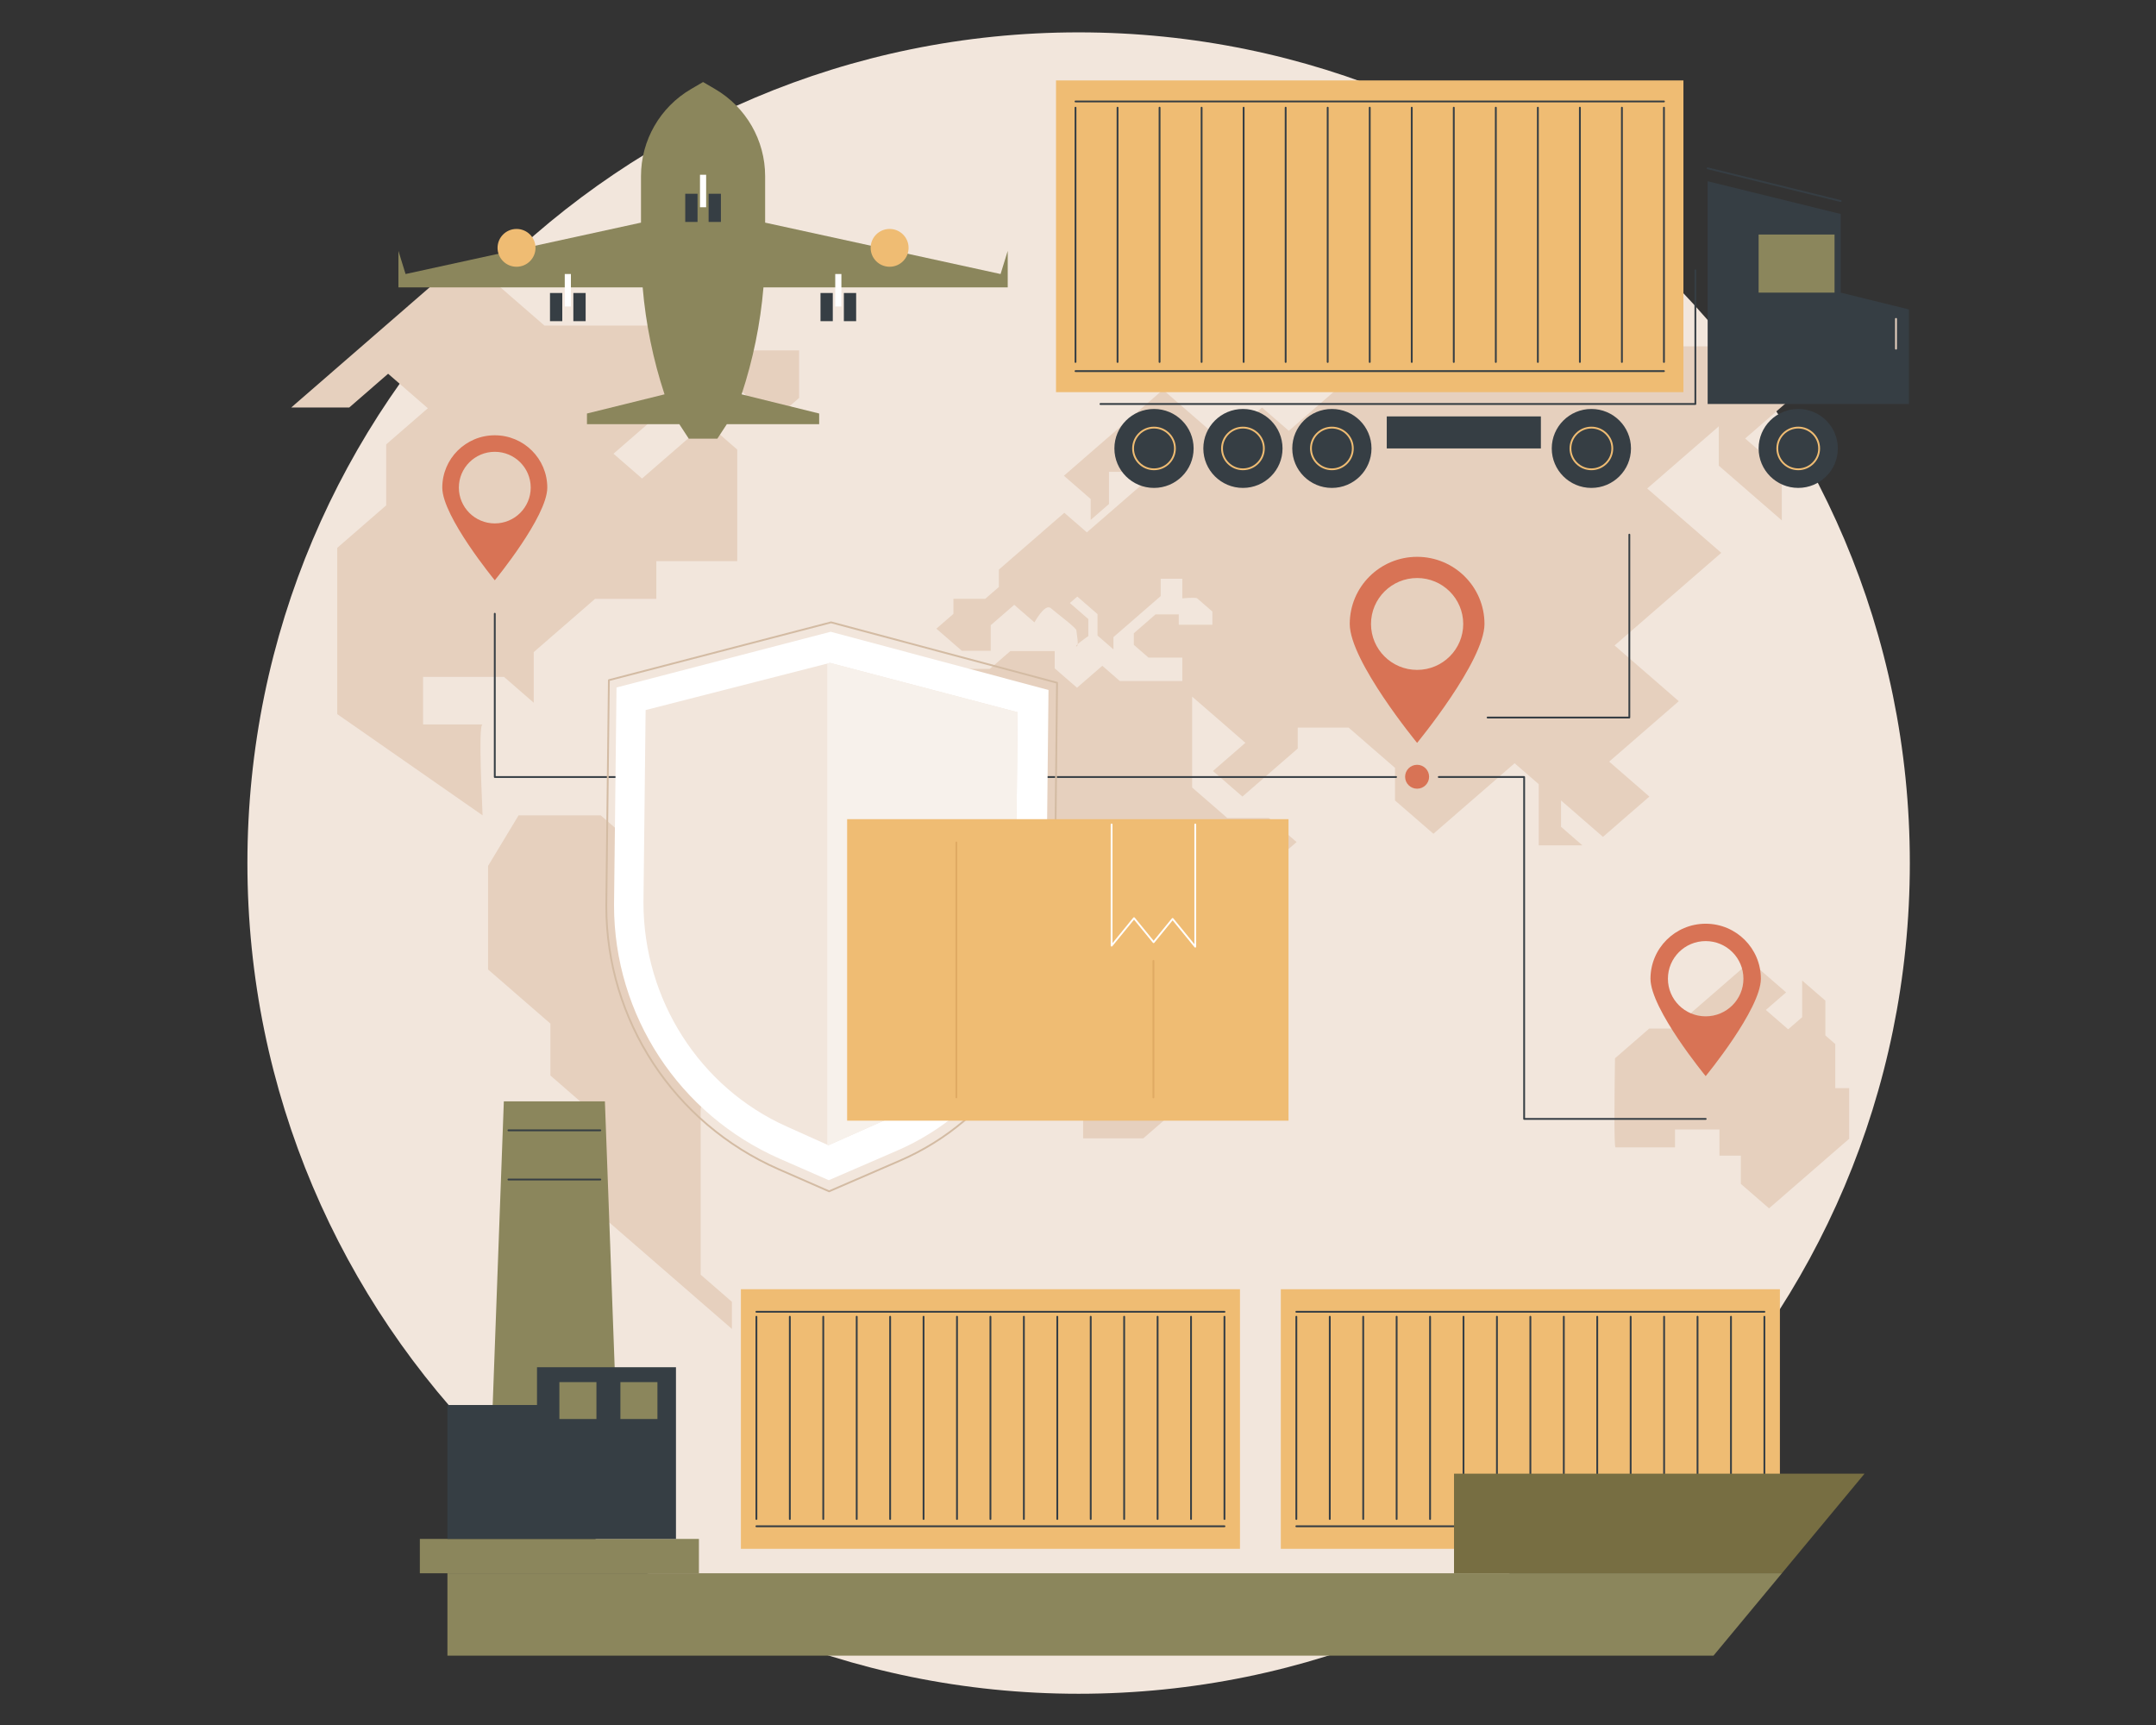 <svg xmlns="http://www.w3.org/2000/svg" xmlns:xlink="http://www.w3.org/1999/xlink" width="760" zoomAndPan="magnify" viewBox="0 0 570 456" height="608" preserveAspectRatio="xMidYMid meet" version="1.0"><rect x="0" y="0" width="570" height="456" fill="#333333" stroke="none"/><defs><clipPath id="97109b8485"><path d="M 65.398 8.398 L 504.898 8.398 L 504.898 447.898 L 65.398 447.898 Z M 65.398 8.398 " clip-rule="nonzero"/></clipPath><clipPath id="3125bdb3ea"><path d="M 451 47 L 504.898 47 L 504.898 107 L 451 107 Z M 451 47 " clip-rule="nonzero"/></clipPath></defs><g clip-path="url(#97109b8485)"><path fill="#f2e6dc" d="M 504.918 228.148 C 504.918 349.426 406.531 447.742 285.164 447.742 C 163.797 447.742 65.41 349.426 65.41 228.148 C 65.41 106.871 163.797 8.555 285.164 8.555 C 406.531 8.555 504.918 106.871 504.918 228.148 " fill-opacity="1" fill-rule="nonzero"/></g><path fill="#e6d0be" d="M 485.207 287.645 L 485.207 275.992 L 482.586 273.719 L 482.586 264.52 L 476.453 259.195 L 476.453 268.891 L 472.754 272.098 L 466.852 266.977 L 472.203 262.336 L 462.766 254.141 L 442.312 271.895 L 436.023 271.895 L 426.973 279.754 C 426.828 289.055 426.684 303.305 427.105 303.305 C 427.738 303.305 442.836 303.305 442.836 303.305 L 442.836 298.574 L 454.586 298.574 L 454.586 305.492 L 460.246 305.492 L 460.246 312.957 L 467.695 319.422 L 488.879 301.031 L 488.879 287.645 L 485.207 287.645 " fill-opacity="1" fill-rule="nonzero"/><path fill="#e6d0be" d="M 127.582 215.535 C 127.582 213.895 126.324 191.5 127.582 191.5 C 128.84 191.5 111.852 191.5 111.852 191.5 L 111.852 178.934 L 133.246 178.934 L 141.109 185.766 L 141.109 172.379 L 157.312 158.312 L 173.516 158.312 L 173.516 148.344 L 194.91 148.344 L 194.91 118.844 L 186.73 111.742 L 169.742 126.492 L 162.191 119.938 L 179.18 105.188 L 183.27 108.738 L 192.707 100.543 L 204.664 110.922 L 211.27 105.188 L 211.27 92.621 L 180.438 92.621 L 187.988 86.066 L 143.941 86.066 L 131.516 75.277 L 114.367 75.277 L 77.004 107.715 L 92.344 107.715 L 102.609 98.801 L 113.109 107.918 L 102.098 117.477 L 102.098 133.594 L 89.156 144.828 L 89.156 188.77 L 127.582 215.535 " fill-opacity="1" fill-rule="nonzero"/><path fill="#e6d0be" d="M 137.102 215.535 L 158.812 215.535 L 189.105 241.836 L 201.754 241.836 L 201.754 259.527 L 192.551 267.52 L 192.551 286.781 C 192.551 286.781 185.242 291.492 185.242 293.129 C 185.242 294.762 185.242 336.961 185.242 336.961 L 193.5 344.129 L 193.5 351.301 L 156.617 319.281 L 156.617 293.945 L 145.516 284.309 L 145.516 270.59 L 129.039 256.285 L 129.039 228.891 L 137.102 215.535 " fill-opacity="1" fill-rule="nonzero"/><path fill="#e6d0be" d="M 229.125 192.75 L 229.125 226.754 C 229.125 226.754 257.441 223.477 257.441 226.754 C 257.441 230.031 274.43 241.504 274.43 241.504 L 274.43 257.48 C 274.43 257.48 274.43 273.051 274.43 274.688 C 274.43 276.324 286.352 285.039 286.352 285.039 L 286.352 300.91 L 302.273 300.91 L 317.504 287.691 L 317.504 265.266 L 327.621 256.48 L 327.621 235.766 L 342.789 222.598 L 335.453 216.23 L 324.453 216.23 L 315.18 208.176 L 315.18 184.145 L 329.254 196.363 L 320.68 203.812 L 328.465 210.57 L 343.094 197.871 L 343.094 192.34 L 356.547 192.34 L 368.812 202.992 L 368.812 211.598 L 378.961 220.402 L 400.43 201.766 L 406.805 207.293 L 406.805 223.477 L 418.363 223.477 L 412.703 218.559 L 412.703 211.598 L 418.98 217.047 L 423.789 221.223 L 436.059 210.57 L 425.43 201.336 L 443.832 185.359 L 426.859 170.625 L 455.066 146.137 L 435.484 129.133 L 454.414 112.699 L 454.414 123.102 L 471.074 137.566 L 471.074 124.328 L 461.379 115.914 L 481.039 98.848 L 470.277 98.848 L 470.277 91.555 L 387.219 91.555 L 372.117 78.445 L 353.711 94.422 L 358.434 98.52 L 340.734 113.883 L 333.656 107.738 L 323.273 116.75 L 307.465 103.023 L 281.273 125.766 L 288.352 131.91 L 288.352 137.441 L 293.191 133.238 L 293.191 124.738 L 302.273 124.738 L 302.273 127.766 L 287.344 140.727 L 281.379 135.551 L 264.078 150.574 L 264.078 155.172 L 260.484 158.289 L 252.066 158.289 L 252.066 162.273 L 247.559 166.188 L 254.297 172.039 L 261.926 172.039 L 261.926 165.277 L 268.141 159.883 L 273.488 164.527 C 273.488 164.527 276.242 159.406 277.816 160.77 C 279.387 162.137 284.578 165.961 284.578 166.645 C 284.578 167.328 285.367 170.875 284.578 170.875 C 283.793 170.875 287.727 168.145 287.727 168.145 L 287.727 163.641 L 282.848 159.406 L 284.816 157.699 L 290.164 162.34 L 290.164 168.008 L 294.371 171.66 L 294.371 168.418 L 298.051 165.227 L 306.859 157.578 L 306.859 152.984 L 312.582 152.984 L 312.582 158.176 C 312.582 158.176 316.121 157.836 316.516 158.176 C 316.906 158.516 320.523 161.66 320.523 161.66 L 320.523 165.141 L 311.641 165.141 L 311.641 162.41 L 305.5 162.41 L 299.762 167.398 L 299.762 170.465 L 303.652 173.848 L 312.582 173.848 L 312.582 180.027 L 296.062 180.027 L 291.426 176 L 284.738 181.801 L 278.84 176.68 L 278.84 172.105 L 267.117 172.105 L 261.691 176.816 L 249.973 176.816 L 235.328 189.531 L 235.328 192.59 L 229.125 192.75 " fill-opacity="1" fill-rule="nonzero"/><path fill="#d87355" d="M 130.812 138.363 C 125.566 138.363 121.312 134.125 121.312 128.898 C 121.312 123.672 125.566 119.434 130.812 119.434 C 136.055 119.434 140.309 123.672 140.309 128.898 C 140.309 134.125 136.055 138.363 130.812 138.363 Z M 130.812 115.066 C 123.145 115.066 116.93 121.258 116.93 128.898 C 116.93 136.539 130.812 153.395 130.812 153.395 C 130.812 153.395 144.691 136.539 144.691 128.898 C 144.691 121.258 138.477 115.066 130.812 115.066 " fill-opacity="1" fill-rule="nonzero"/><path fill="#d87355" d="M 450.945 268.668 C 445.43 268.668 440.961 264.215 440.961 258.723 C 440.961 253.227 445.43 248.773 450.945 248.773 C 456.457 248.773 460.926 253.227 460.926 258.723 C 460.926 264.215 456.457 268.668 450.945 268.668 Z M 450.945 244.184 C 442.887 244.184 436.352 250.691 436.352 258.723 C 436.352 266.75 450.945 284.469 450.945 284.469 C 450.945 284.469 465.535 266.75 465.535 258.723 C 465.535 250.691 459 244.184 450.945 244.184 " fill-opacity="1" fill-rule="nonzero"/><path fill="#363e44" d="M 369.094 205.645 L 130.809 205.645 C 130.676 205.645 130.57 205.535 130.57 205.402 L 130.57 162.246 C 130.57 162.113 130.676 162.004 130.809 162.004 C 130.941 162.004 131.051 162.113 131.051 162.246 L 131.051 205.164 L 369.094 205.164 C 369.223 205.164 369.332 205.273 369.332 205.402 C 369.332 205.535 369.223 205.645 369.094 205.645 " fill-opacity="1" fill-rule="nonzero"/><path fill="#363e44" d="M 450.945 296.023 L 402.953 296.023 C 402.82 296.023 402.711 295.918 402.711 295.785 L 402.711 205.641 L 380.379 205.641 C 380.246 205.641 380.141 205.531 380.141 205.402 C 380.141 205.27 380.246 205.16 380.379 205.16 L 402.953 205.16 C 403.086 205.16 403.191 205.27 403.191 205.402 L 403.191 295.543 L 450.945 295.543 C 451.078 295.543 451.188 295.648 451.188 295.785 C 451.188 295.918 451.078 296.023 450.945 296.023 " fill-opacity="1" fill-rule="nonzero"/><path fill="#d87355" d="M 374.652 177.086 C 367.922 177.086 362.465 171.652 362.465 164.945 C 362.465 158.234 367.922 152.797 374.652 152.797 C 381.387 152.797 386.844 158.234 386.844 164.945 C 386.844 171.652 381.387 177.086 374.652 177.086 Z M 374.652 147.195 C 364.816 147.195 356.844 155.141 356.844 164.945 C 356.844 174.746 374.652 196.379 374.652 196.379 C 374.652 196.379 392.465 174.746 392.465 164.945 C 392.465 155.141 384.488 147.195 374.652 147.195 " fill-opacity="1" fill-rule="nonzero"/><path fill="#d87355" d="M 377.824 205.332 C 377.824 207.078 376.402 208.492 374.652 208.492 C 372.902 208.492 371.48 207.078 371.48 205.332 C 371.48 203.586 372.902 202.172 374.652 202.172 C 376.402 202.172 377.824 203.586 377.824 205.332 " fill-opacity="1" fill-rule="nonzero"/><path fill="#363e44" d="M 430.762 189.918 L 393.293 189.918 C 393.156 189.918 393.051 189.809 393.051 189.676 C 393.051 189.547 393.156 189.438 393.293 189.438 L 430.523 189.438 L 430.523 141.332 C 430.523 141.203 430.625 141.094 430.762 141.094 C 430.895 141.094 431 141.203 431 141.332 L 431 189.676 C 431 189.809 430.895 189.918 430.762 189.918 " fill-opacity="1" fill-rule="nonzero"/><path fill="#efbc73" d="M 327.824 409.43 L 195.875 409.43 L 195.875 340.801 L 327.824 340.801 L 327.824 409.43 " fill-opacity="1" fill-rule="nonzero"/><path fill="#363e44" d="M 323.723 347.004 L 199.977 347.004 C 199.844 347.004 199.738 346.898 199.738 346.766 C 199.738 346.633 199.844 346.523 199.977 346.523 L 323.723 346.523 C 323.855 346.523 323.961 346.633 323.961 346.766 C 323.961 346.898 323.855 347.004 323.723 347.004 " fill-opacity="1" fill-rule="nonzero"/><path fill="#363e44" d="M 323.723 403.707 L 199.977 403.707 C 199.844 403.707 199.738 403.598 199.738 403.469 C 199.738 403.332 199.844 403.227 199.977 403.227 L 323.723 403.227 C 323.855 403.227 323.961 403.332 323.961 403.469 C 323.961 403.598 323.855 403.707 323.723 403.707 " fill-opacity="1" fill-rule="nonzero"/><path fill="#363e44" d="M 199.977 401.781 C 199.844 401.781 199.738 401.676 199.738 401.543 L 199.738 348.074 C 199.738 347.941 199.844 347.836 199.977 347.836 C 200.109 347.836 200.215 347.941 200.215 348.074 L 200.215 401.543 C 200.215 401.676 200.109 401.781 199.977 401.781 " fill-opacity="1" fill-rule="nonzero"/><path fill="#363e44" d="M 208.816 401.781 C 208.684 401.781 208.574 401.676 208.574 401.543 L 208.574 348.074 C 208.574 347.941 208.684 347.836 208.816 347.836 C 208.949 347.836 209.055 347.941 209.055 348.074 L 209.055 401.543 C 209.055 401.676 208.949 401.781 208.816 401.781 " fill-opacity="1" fill-rule="nonzero"/><path fill="#363e44" d="M 217.656 401.781 C 217.52 401.781 217.414 401.676 217.414 401.543 L 217.414 348.074 C 217.414 347.941 217.52 347.836 217.656 347.836 C 217.789 347.836 217.895 347.941 217.895 348.074 L 217.895 401.543 C 217.895 401.676 217.789 401.781 217.656 401.781 " fill-opacity="1" fill-rule="nonzero"/><path fill="#363e44" d="M 226.492 401.781 C 226.359 401.781 226.254 401.676 226.254 401.543 L 226.254 348.074 C 226.254 347.941 226.359 347.836 226.492 347.836 C 226.625 347.836 226.734 347.941 226.734 348.074 L 226.734 401.543 C 226.734 401.676 226.625 401.781 226.492 401.781 " fill-opacity="1" fill-rule="nonzero"/><path fill="#363e44" d="M 235.332 401.781 C 235.199 401.781 235.094 401.676 235.094 401.543 L 235.094 348.074 C 235.094 347.941 235.199 347.836 235.332 347.836 C 235.465 347.836 235.574 347.941 235.574 348.074 L 235.574 401.543 C 235.574 401.676 235.465 401.781 235.332 401.781 " fill-opacity="1" fill-rule="nonzero"/><path fill="#363e44" d="M 244.172 401.781 C 244.039 401.781 243.93 401.676 243.93 401.543 L 243.93 348.074 C 243.93 347.941 244.039 347.836 244.172 347.836 C 244.305 347.836 244.41 347.941 244.41 348.074 L 244.41 401.543 C 244.41 401.676 244.305 401.781 244.172 401.781 " fill-opacity="1" fill-rule="nonzero"/><path fill="#363e44" d="M 253.012 401.781 C 252.879 401.781 252.77 401.676 252.77 401.543 L 252.77 348.074 C 252.77 347.941 252.879 347.836 253.012 347.836 C 253.141 347.836 253.25 347.941 253.25 348.074 L 253.25 401.543 C 253.25 401.676 253.141 401.781 253.012 401.781 " fill-opacity="1" fill-rule="nonzero"/><path fill="#363e44" d="M 261.848 401.781 C 261.715 401.781 261.609 401.676 261.609 401.543 L 261.609 348.074 C 261.609 347.941 261.715 347.836 261.848 347.836 C 261.98 347.836 262.09 347.941 262.09 348.074 L 262.09 401.543 C 262.09 401.676 261.98 401.781 261.848 401.781 " fill-opacity="1" fill-rule="nonzero"/><path fill="#363e44" d="M 270.688 401.781 C 270.555 401.781 270.449 401.676 270.449 401.543 L 270.449 348.074 C 270.449 347.941 270.555 347.836 270.688 347.836 C 270.82 347.836 270.93 347.941 270.93 348.074 L 270.93 401.543 C 270.93 401.676 270.82 401.781 270.688 401.781 " fill-opacity="1" fill-rule="nonzero"/><path fill="#363e44" d="M 279.527 401.781 C 279.395 401.781 279.285 401.676 279.285 401.543 L 279.285 348.074 C 279.285 347.941 279.395 347.836 279.527 347.836 C 279.66 347.836 279.766 347.941 279.766 348.074 L 279.766 401.543 C 279.766 401.676 279.66 401.781 279.527 401.781 " fill-opacity="1" fill-rule="nonzero"/><path fill="#363e44" d="M 288.367 401.781 C 288.234 401.781 288.125 401.676 288.125 401.543 L 288.125 348.074 C 288.125 347.941 288.234 347.836 288.367 347.836 C 288.496 347.836 288.605 347.941 288.605 348.074 L 288.605 401.543 C 288.605 401.676 288.496 401.781 288.367 401.781 " fill-opacity="1" fill-rule="nonzero"/><path fill="#363e44" d="M 297.203 401.781 C 297.074 401.781 296.965 401.676 296.965 401.543 L 296.965 348.074 C 296.965 347.941 297.074 347.836 297.203 347.836 C 297.336 347.836 297.445 347.941 297.445 348.074 L 297.445 401.543 C 297.445 401.676 297.336 401.781 297.203 401.781 " fill-opacity="1" fill-rule="nonzero"/><path fill="#363e44" d="M 306.043 401.781 C 305.91 401.781 305.805 401.676 305.805 401.543 L 305.805 348.074 C 305.805 347.941 305.91 347.836 306.043 347.836 C 306.176 347.836 306.285 347.941 306.285 348.074 L 306.285 401.543 C 306.285 401.676 306.176 401.781 306.043 401.781 " fill-opacity="1" fill-rule="nonzero"/><path fill="#363e44" d="M 314.883 401.781 C 314.75 401.781 314.645 401.676 314.645 401.543 L 314.645 348.074 C 314.645 347.941 314.75 347.836 314.883 347.836 C 315.016 347.836 315.121 347.941 315.121 348.074 L 315.121 401.543 C 315.121 401.676 315.016 401.781 314.883 401.781 " fill-opacity="1" fill-rule="nonzero"/><path fill="#363e44" d="M 323.723 401.781 C 323.59 401.781 323.48 401.676 323.48 401.543 L 323.48 348.074 C 323.48 347.941 323.59 347.836 323.723 347.836 C 323.855 347.836 323.961 347.941 323.961 348.074 L 323.961 401.543 C 323.961 401.676 323.855 401.781 323.723 401.781 " fill-opacity="1" fill-rule="nonzero"/><path fill="#efbc73" d="M 470.57 409.43 L 338.621 409.43 L 338.621 340.805 L 470.57 340.805 L 470.57 409.43 " fill-opacity="1" fill-rule="nonzero"/><path fill="#363e44" d="M 466.469 347.004 L 342.723 347.004 C 342.594 347.004 342.484 346.898 342.484 346.766 C 342.484 346.633 342.594 346.523 342.723 346.523 L 466.469 346.523 C 466.602 346.523 466.707 346.633 466.707 346.766 C 466.707 346.898 466.602 347.004 466.469 347.004 " fill-opacity="1" fill-rule="nonzero"/><path fill="#363e44" d="M 466.469 403.707 L 342.723 403.707 C 342.594 403.707 342.484 403.602 342.484 403.469 C 342.484 403.332 342.594 403.227 342.723 403.227 L 466.469 403.227 C 466.602 403.227 466.707 403.332 466.707 403.469 C 466.707 403.602 466.602 403.707 466.469 403.707 " fill-opacity="1" fill-rule="nonzero"/><path fill="#363e44" d="M 342.727 401.781 C 342.594 401.781 342.484 401.676 342.484 401.543 L 342.484 348.074 C 342.484 347.941 342.594 347.836 342.727 347.836 C 342.855 347.836 342.965 347.941 342.965 348.074 L 342.965 401.543 C 342.965 401.676 342.855 401.781 342.727 401.781 " fill-opacity="1" fill-rule="nonzero"/><path fill="#363e44" d="M 351.562 401.781 C 351.43 401.781 351.324 401.676 351.324 401.543 L 351.324 348.074 C 351.324 347.941 351.43 347.836 351.562 347.836 C 351.695 347.836 351.805 347.941 351.805 348.074 L 351.805 401.543 C 351.805 401.676 351.695 401.781 351.562 401.781 " fill-opacity="1" fill-rule="nonzero"/><path fill="#363e44" d="M 360.402 401.781 C 360.27 401.781 360.164 401.676 360.164 401.543 L 360.164 348.074 C 360.164 347.941 360.27 347.836 360.402 347.836 C 360.535 347.836 360.645 347.941 360.645 348.074 L 360.645 401.543 C 360.645 401.676 360.535 401.781 360.402 401.781 " fill-opacity="1" fill-rule="nonzero"/><path fill="#363e44" d="M 369.242 401.781 C 369.109 401.781 369 401.676 369 401.543 L 369 348.074 C 369 347.941 369.109 347.836 369.242 347.836 C 369.375 347.836 369.48 347.941 369.48 348.074 L 369.48 401.543 C 369.48 401.676 369.375 401.781 369.242 401.781 " fill-opacity="1" fill-rule="nonzero"/><path fill="#363e44" d="M 378.078 401.785 C 377.949 401.785 377.84 401.676 377.84 401.543 L 377.84 348.074 C 377.84 347.941 377.949 347.836 378.078 347.836 C 378.211 347.836 378.32 347.941 378.32 348.074 L 378.32 401.543 C 378.32 401.676 378.211 401.785 378.078 401.785 " fill-opacity="1" fill-rule="nonzero"/><path fill="#363e44" d="M 386.922 401.781 C 386.789 401.781 386.68 401.676 386.68 401.543 L 386.68 348.074 C 386.68 347.941 386.789 347.836 386.922 347.836 C 387.051 347.836 387.16 347.941 387.16 348.074 L 387.16 401.543 C 387.16 401.676 387.051 401.781 386.922 401.781 " fill-opacity="1" fill-rule="nonzero"/><path fill="#363e44" d="M 395.758 401.785 C 395.625 401.785 395.52 401.676 395.52 401.543 L 395.52 348.074 C 395.52 347.941 395.625 347.836 395.758 347.836 C 395.891 347.836 395.996 347.941 395.996 348.074 L 395.996 401.543 C 395.996 401.676 395.891 401.785 395.758 401.785 " fill-opacity="1" fill-rule="nonzero"/><path fill="#363e44" d="M 404.598 401.781 C 404.469 401.781 404.359 401.676 404.359 401.543 L 404.359 348.074 C 404.359 347.941 404.469 347.836 404.598 347.836 C 404.73 347.836 404.84 347.941 404.84 348.074 L 404.84 401.543 C 404.84 401.676 404.73 401.781 404.598 401.781 " fill-opacity="1" fill-rule="nonzero"/><path fill="#363e44" d="M 413.438 401.785 C 413.301 401.785 413.195 401.676 413.195 401.543 L 413.195 348.074 C 413.195 347.941 413.301 347.836 413.438 347.836 C 413.566 347.836 413.676 347.941 413.676 348.074 L 413.676 401.543 C 413.676 401.676 413.566 401.785 413.438 401.785 " fill-opacity="1" fill-rule="nonzero"/><path fill="#363e44" d="M 422.277 401.781 C 422.145 401.781 422.035 401.676 422.035 401.543 L 422.035 348.074 C 422.035 347.941 422.145 347.836 422.277 347.836 C 422.41 347.836 422.516 347.941 422.516 348.074 L 422.516 401.543 C 422.516 401.676 422.41 401.781 422.277 401.781 " fill-opacity="1" fill-rule="nonzero"/><path fill="#363e44" d="M 431.113 401.785 C 430.98 401.785 430.875 401.676 430.875 401.543 L 430.875 348.074 C 430.875 347.941 430.98 347.836 431.113 347.836 C 431.246 347.836 431.352 347.941 431.352 348.074 L 431.352 401.543 C 431.352 401.676 431.246 401.785 431.113 401.785 " fill-opacity="1" fill-rule="nonzero"/><path fill="#363e44" d="M 439.953 401.781 C 439.824 401.781 439.715 401.676 439.715 401.543 L 439.715 348.074 C 439.715 347.941 439.824 347.836 439.953 347.836 C 440.09 347.836 440.195 347.941 440.195 348.074 L 440.195 401.543 C 440.195 401.676 440.09 401.781 439.953 401.781 " fill-opacity="1" fill-rule="nonzero"/><path fill="#363e44" d="M 448.793 401.785 C 448.656 401.785 448.551 401.676 448.551 401.543 L 448.551 348.074 C 448.551 347.941 448.656 347.836 448.793 347.836 C 448.926 347.836 449.031 347.941 449.031 348.074 L 449.031 401.543 C 449.031 401.676 448.926 401.785 448.793 401.785 " fill-opacity="1" fill-rule="nonzero"/><path fill="#363e44" d="M 457.633 401.781 C 457.5 401.781 457.391 401.676 457.391 401.543 L 457.391 348.074 C 457.391 347.941 457.5 347.836 457.633 347.836 C 457.766 347.836 457.871 347.941 457.871 348.074 L 457.871 401.543 C 457.871 401.676 457.766 401.781 457.633 401.781 " fill-opacity="1" fill-rule="nonzero"/><path fill="#363e44" d="M 466.469 401.785 C 466.336 401.785 466.23 401.676 466.23 401.543 L 466.23 348.074 C 466.23 347.941 466.336 347.836 466.469 347.836 C 466.602 347.836 466.707 347.941 466.707 348.074 L 466.707 401.543 C 466.707 401.676 466.602 401.785 466.469 401.785 " fill-opacity="1" fill-rule="nonzero"/><path fill="#776e42" d="M 384.41 389.562 L 384.41 415.891 L 471.09 415.891 L 492.945 389.562 L 384.41 389.562 " fill-opacity="1" fill-rule="nonzero"/><path fill="#8b865c" d="M 118.289 415.891 L 118.289 437.668 L 453.012 437.668 L 471.09 415.891 L 118.289 415.891 " fill-opacity="1" fill-rule="nonzero"/><path fill="#8b865c" d="M 184.781 415.891 L 111 415.891 L 111 406.809 L 184.781 406.809 L 184.781 415.891 " fill-opacity="1" fill-rule="nonzero"/><path fill="#8b865c" d="M 159.922 291.141 L 133.203 291.141 L 129.105 402.727 L 164.023 402.727 L 159.922 291.141 " fill-opacity="1" fill-rule="nonzero"/><path fill="#363e44" d="M 158.707 299.039 L 134.418 299.039 C 134.285 299.039 134.18 298.93 134.18 298.801 C 134.18 298.664 134.285 298.559 134.418 298.559 L 158.707 298.559 C 158.84 298.559 158.949 298.664 158.949 298.801 C 158.949 298.93 158.84 299.039 158.707 299.039 " fill-opacity="1" fill-rule="nonzero"/><path fill="#363e44" d="M 158.707 312.047 L 134.418 312.047 C 134.285 312.047 134.18 311.941 134.18 311.805 C 134.18 311.676 134.285 311.566 134.418 311.566 L 158.707 311.566 C 158.84 311.566 158.949 311.676 158.949 311.805 C 158.949 311.941 158.84 312.047 158.707 312.047 " fill-opacity="1" fill-rule="nonzero"/><path fill="#363e44" d="M 141.973 361.426 L 141.973 371.41 L 118.289 371.41 L 118.289 406.809 L 178.711 406.809 L 178.711 361.426 L 141.973 361.426 " fill-opacity="1" fill-rule="nonzero"/><path fill="#8b865c" d="M 157.684 375.117 L 147.891 375.117 L 147.891 365.359 L 157.684 365.359 L 157.684 375.117 " fill-opacity="1" fill-rule="nonzero"/><path fill="#8b865c" d="M 173.812 375.117 L 164.023 375.117 L 164.023 365.359 L 173.812 365.359 L 173.812 375.117 " fill-opacity="1" fill-rule="nonzero"/><path fill="#8b865c" d="M 266.422 75.965 L 266.422 66.32 L 264.531 72.438 L 202.285 58.852 L 202.285 46.559 C 202.285 37.086 197.242 28.316 189.035 23.531 L 185.875 21.684 L 182.715 23.531 C 174.508 28.316 169.465 37.086 169.465 46.562 L 169.465 58.852 L 107.223 72.438 L 105.332 66.32 L 105.332 75.965 L 169.906 75.965 C 170.719 85.574 172.66 95.062 175.688 104.242 L 155.18 109.312 L 155.18 112.133 L 179.598 112.133 L 182.098 115.961 L 189.652 115.961 L 192.156 112.133 L 216.57 112.133 L 216.57 109.312 L 196.066 104.242 C 199.094 95.062 201.031 85.574 201.844 75.965 L 266.422 75.965 " fill-opacity="1" fill-rule="nonzero"/><path fill="#efbc73" d="M 141.578 65.52 C 141.578 68.277 139.332 70.516 136.559 70.516 C 133.789 70.516 131.543 68.277 131.543 65.52 C 131.543 62.758 133.789 60.52 136.559 60.52 C 139.332 60.52 141.578 62.758 141.578 65.52 " fill-opacity="1" fill-rule="nonzero"/><path fill="#ffffff" d="M 150.934 81.016 L 149.309 81.016 L 149.309 72.434 L 150.934 72.434 L 150.934 81.016 " fill-opacity="1" fill-rule="nonzero"/><path fill="#363e44" d="M 148.656 84.902 L 145.406 84.902 L 145.406 77.453 L 148.656 77.453 L 148.656 84.902 " fill-opacity="1" fill-rule="nonzero"/><path fill="#363e44" d="M 154.832 84.902 L 151.582 84.902 L 151.582 77.453 L 154.832 77.453 L 154.832 84.902 " fill-opacity="1" fill-rule="nonzero"/><path fill="#efbc73" d="M 230.18 65.52 C 230.18 68.277 232.426 70.516 235.195 70.516 C 237.965 70.516 240.211 68.277 240.211 65.52 C 240.211 62.758 237.965 60.52 235.195 60.52 C 232.426 60.52 230.18 62.758 230.18 65.52 " fill-opacity="1" fill-rule="nonzero"/><path fill="#ffffff" d="M 220.82 81.016 L 222.445 81.016 L 222.445 72.434 L 220.82 72.434 L 220.82 81.016 " fill-opacity="1" fill-rule="nonzero"/><path fill="#363e44" d="M 223.098 84.902 L 226.348 84.902 L 226.348 77.453 L 223.098 77.453 L 223.098 84.902 " fill-opacity="1" fill-rule="nonzero"/><path fill="#363e44" d="M 216.922 84.902 L 220.172 84.902 L 220.172 77.453 L 216.922 77.453 L 216.922 84.902 " fill-opacity="1" fill-rule="nonzero"/><path fill="#ffffff" d="M 186.688 54.785 L 185.062 54.785 L 185.062 46.199 L 186.688 46.199 L 186.688 54.785 " fill-opacity="1" fill-rule="nonzero"/><path fill="#363e44" d="M 184.414 58.668 L 181.164 58.668 L 181.164 51.219 L 184.414 51.219 L 184.414 58.668 " fill-opacity="1" fill-rule="nonzero"/><path fill="#363e44" d="M 190.59 58.668 L 187.34 58.668 L 187.34 51.219 L 190.59 51.219 L 190.59 58.668 " fill-opacity="1" fill-rule="nonzero"/><path fill="#ffffff" d="M 237.164 304.172 L 219.109 311.984 L 206.246 306.352 C 179.562 294.668 162.336 268.375 162.336 239.332 L 162.992 181.734 L 219.613 167.004 L 277.203 182.395 L 276.543 244.344 C 276.543 270.32 261.074 293.82 237.164 304.172 " fill-opacity="1" fill-rule="nonzero"/><path fill="#f2e6dc" d="M 234.566 295.844 L 219.016 302.746 L 207.938 297.77 C 184.957 287.453 170.117 264.227 170.117 238.574 L 170.688 187.703 L 219.414 175.234 L 269.047 188.281 L 268.48 243 C 268.48 265.945 255.156 286.699 234.566 295.844 " fill-opacity="1" fill-rule="nonzero"/><path fill="#f7f1eb" d="M 219.414 175.234 L 218.703 175.418 L 218.703 302.605 L 219.016 302.746 L 234.566 295.844 C 255.156 286.699 268.48 265.945 268.48 243 L 269.047 188.281 L 219.414 175.234 " fill-opacity="1" fill-rule="nonzero"/><path fill="#d3bba3" d="M 161.215 179.984 L 160.531 239.555 C 160.531 269.574 178.355 296.781 205.941 308.859 L 219.191 314.66 L 237.828 306.598 C 262.555 295.895 278.535 271.613 278.535 244.75 L 279.219 180.664 L 219.715 164.762 Z M 219.191 315.16 C 219.16 315.16 219.129 315.156 219.098 315.145 L 205.75 309.297 C 177.988 297.145 160.055 269.766 160.055 239.551 L 160.738 179.797 C 160.738 179.688 160.812 179.594 160.918 179.566 L 219.656 164.281 C 219.695 164.27 219.738 164.27 219.777 164.281 L 279.523 180.25 C 279.629 180.277 279.703 180.375 279.703 180.48 L 279.016 244.754 C 279.016 271.809 262.926 296.254 238.016 307.035 L 237.926 306.816 L 238.016 307.035 L 219.289 315.145 C 219.258 315.156 219.227 315.16 219.191 315.16 " fill-opacity="1" fill-rule="nonzero"/><path fill="#efbc73" d="M 340.656 296.246 L 223.961 296.246 L 223.961 216.547 L 340.656 216.547 L 340.656 296.246 " fill-opacity="1" fill-rule="nonzero"/><path fill="#e0aa63" d="M 252.836 290.34 C 252.703 290.34 252.598 290.23 252.598 290.098 L 252.598 222.691 C 252.598 222.562 252.703 222.453 252.836 222.453 C 252.969 222.453 253.078 222.562 253.078 222.691 L 253.078 290.098 C 253.078 290.23 252.969 290.34 252.836 290.34 " fill-opacity="1" fill-rule="nonzero"/><path fill="#e0aa63" d="M 304.945 290.34 C 304.809 290.34 304.703 290.23 304.703 290.098 L 304.703 254.016 C 304.703 253.879 304.809 253.773 304.945 253.773 C 305.078 253.773 305.184 253.879 305.184 254.016 L 305.184 290.098 C 305.184 290.23 305.078 290.34 304.945 290.34 " fill-opacity="1" fill-rule="nonzero"/><path fill="#ffffff" d="M 316.004 250.492 C 315.934 250.492 315.863 250.461 315.816 250.406 L 310.012 243.293 L 305.176 249.223 C 305.086 249.332 304.898 249.332 304.805 249.223 L 299.812 243.102 L 294.07 250.133 C 294.008 250.211 293.898 250.242 293.805 250.207 C 293.707 250.176 293.645 250.082 293.645 249.98 L 293.645 217.949 C 293.645 217.816 293.75 217.707 293.887 217.707 C 294.016 217.707 294.125 217.816 294.125 217.949 L 294.125 249.309 L 299.625 242.566 C 299.715 242.457 299.906 242.457 299.996 242.566 L 304.992 248.688 L 309.828 242.762 C 309.918 242.652 310.109 242.652 310.199 242.762 L 315.766 249.578 L 315.766 217.949 C 315.766 217.816 315.871 217.707 316.004 217.707 C 316.137 217.707 316.242 217.816 316.242 217.949 L 316.242 250.254 C 316.242 250.355 316.18 250.445 316.082 250.48 C 316.055 250.488 316.031 250.492 316.004 250.492 " fill-opacity="1" fill-rule="nonzero"/><path fill="#efbc73" d="M 445.062 103.664 L 279.184 103.664 L 279.184 21.262 L 445.062 21.262 L 445.062 103.664 " fill-opacity="1" fill-rule="nonzero"/><path fill="#363e44" d="M 439.914 27.059 L 284.34 27.059 C 284.207 27.059 284.102 26.949 284.102 26.816 C 284.102 26.688 284.207 26.578 284.34 26.578 L 439.914 26.578 C 440.043 26.578 440.152 26.688 440.152 26.816 C 440.152 26.949 440.043 27.059 439.914 27.059 " fill-opacity="1" fill-rule="nonzero"/><path fill="#363e44" d="M 439.91 98.344 L 284.34 98.344 C 284.207 98.344 284.102 98.234 284.102 98.105 C 284.102 97.969 284.207 97.863 284.34 97.863 L 439.91 97.863 C 440.043 97.863 440.152 97.969 440.152 98.105 C 440.152 98.234 440.043 98.344 439.91 98.344 " fill-opacity="1" fill-rule="nonzero"/><path fill="#363e44" d="M 284.34 95.926 C 284.207 95.926 284.102 95.816 284.102 95.684 L 284.102 28.465 C 284.102 28.332 284.207 28.227 284.34 28.227 C 284.473 28.227 284.578 28.332 284.578 28.465 L 284.578 95.684 C 284.578 95.816 284.473 95.926 284.34 95.926 " fill-opacity="1" fill-rule="nonzero"/><path fill="#363e44" d="M 295.453 95.926 C 295.32 95.926 295.215 95.816 295.215 95.684 L 295.215 28.465 C 295.215 28.332 295.32 28.227 295.453 28.227 C 295.586 28.227 295.695 28.332 295.695 28.465 L 295.695 95.684 C 295.695 95.816 295.586 95.926 295.453 95.926 " fill-opacity="1" fill-rule="nonzero"/><path fill="#363e44" d="M 306.566 95.926 C 306.434 95.926 306.324 95.816 306.324 95.684 L 306.324 28.465 C 306.324 28.332 306.434 28.227 306.566 28.227 C 306.695 28.227 306.805 28.332 306.805 28.465 L 306.805 95.684 C 306.805 95.816 306.695 95.926 306.566 95.926 " fill-opacity="1" fill-rule="nonzero"/><path fill="#363e44" d="M 317.676 95.926 C 317.543 95.926 317.438 95.816 317.438 95.684 L 317.438 28.465 C 317.438 28.332 317.543 28.227 317.676 28.227 C 317.809 28.227 317.918 28.332 317.918 28.465 L 317.918 95.684 C 317.918 95.816 317.809 95.926 317.676 95.926 " fill-opacity="1" fill-rule="nonzero"/><path fill="#363e44" d="M 328.793 95.926 C 328.656 95.926 328.547 95.816 328.547 95.684 L 328.547 28.465 C 328.547 28.332 328.656 28.227 328.793 28.227 C 328.922 28.227 329.031 28.332 329.031 28.465 L 329.031 95.684 C 329.031 95.816 328.922 95.926 328.793 95.926 " fill-opacity="1" fill-rule="nonzero"/><path fill="#363e44" d="M 339.902 95.926 C 339.77 95.926 339.66 95.816 339.66 95.684 L 339.66 28.465 C 339.66 28.332 339.77 28.227 339.902 28.227 C 340.035 28.227 340.141 28.332 340.141 28.465 L 340.141 95.684 C 340.141 95.816 340.035 95.926 339.902 95.926 " fill-opacity="1" fill-rule="nonzero"/><path fill="#363e44" d="M 351.016 95.926 C 350.883 95.926 350.773 95.816 350.773 95.684 L 350.773 28.465 C 350.773 28.332 350.883 28.227 351.016 28.227 C 351.145 28.227 351.254 28.332 351.254 28.465 L 351.254 95.684 C 351.254 95.816 351.145 95.926 351.016 95.926 " fill-opacity="1" fill-rule="nonzero"/><path fill="#363e44" d="M 362.125 95.926 C 361.992 95.926 361.887 95.816 361.887 95.684 L 361.887 28.465 C 361.887 28.332 361.992 28.227 362.125 28.227 C 362.258 28.227 362.367 28.332 362.367 28.465 L 362.367 95.684 C 362.367 95.816 362.258 95.926 362.125 95.926 " fill-opacity="1" fill-rule="nonzero"/><path fill="#363e44" d="M 373.238 95.926 C 373.105 95.926 372.996 95.816 372.996 95.684 L 372.996 28.465 C 372.996 28.332 373.105 28.227 373.238 28.227 C 373.367 28.227 373.48 28.332 373.48 28.465 L 373.48 95.684 C 373.48 95.816 373.367 95.926 373.238 95.926 " fill-opacity="1" fill-rule="nonzero"/><path fill="#363e44" d="M 384.348 95.926 C 384.219 95.926 384.109 95.816 384.109 95.684 L 384.109 28.465 C 384.109 28.332 384.219 28.227 384.348 28.227 C 384.484 28.227 384.59 28.332 384.59 28.465 L 384.59 95.684 C 384.59 95.816 384.484 95.926 384.348 95.926 " fill-opacity="1" fill-rule="nonzero"/><path fill="#363e44" d="M 395.461 95.926 C 395.328 95.926 395.223 95.816 395.223 95.684 L 395.223 28.465 C 395.223 28.332 395.328 28.227 395.461 28.227 C 395.594 28.227 395.703 28.332 395.703 28.465 L 395.703 95.684 C 395.703 95.816 395.594 95.926 395.461 95.926 " fill-opacity="1" fill-rule="nonzero"/><path fill="#363e44" d="M 406.574 95.926 C 406.441 95.926 406.336 95.816 406.336 95.684 L 406.336 28.465 C 406.336 28.332 406.441 28.227 406.574 28.227 C 406.707 28.227 406.816 28.332 406.816 28.465 L 406.816 95.684 C 406.816 95.816 406.707 95.926 406.574 95.926 " fill-opacity="1" fill-rule="nonzero"/><path fill="#363e44" d="M 417.688 95.926 C 417.555 95.926 417.449 95.816 417.449 95.684 L 417.449 28.465 C 417.449 28.332 417.555 28.227 417.688 28.227 C 417.816 28.227 417.93 28.332 417.93 28.465 L 417.93 95.684 C 417.93 95.816 417.816 95.926 417.688 95.926 " fill-opacity="1" fill-rule="nonzero"/><path fill="#363e44" d="M 428.797 95.926 C 428.668 95.926 428.559 95.816 428.559 95.684 L 428.559 28.465 C 428.559 28.332 428.668 28.227 428.797 28.227 C 428.93 28.227 429.039 28.332 429.039 28.465 L 429.039 95.684 C 429.039 95.816 428.93 95.926 428.797 95.926 " fill-opacity="1" fill-rule="nonzero"/><path fill="#363e44" d="M 439.91 95.926 C 439.777 95.926 439.672 95.816 439.672 95.684 L 439.672 28.465 C 439.672 28.332 439.777 28.227 439.91 28.227 C 440.043 28.227 440.152 28.332 440.152 28.465 L 440.152 95.684 C 440.152 95.816 440.043 95.926 439.91 95.926 " fill-opacity="1" fill-rule="nonzero"/><path fill="#363e44" d="M 315.566 118.543 C 315.566 124.309 310.875 128.98 305.094 128.98 C 299.309 128.98 294.621 124.309 294.621 118.543 C 294.621 112.781 299.309 108.109 305.094 108.109 C 310.875 108.109 315.566 112.781 315.566 118.543 " fill-opacity="1" fill-rule="nonzero"/><path fill="#efbc73" d="M 305.09 113.273 C 302.172 113.273 299.801 115.641 299.801 118.547 C 299.801 121.453 302.172 123.82 305.09 123.82 C 308.012 123.82 310.387 121.453 310.387 118.547 C 310.387 115.641 308.012 113.273 305.09 113.273 Z M 305.09 124.297 C 301.91 124.297 299.32 121.715 299.32 118.547 C 299.32 115.375 301.91 112.793 305.09 112.793 C 308.277 112.793 310.863 115.375 310.863 118.547 C 310.863 121.715 308.277 124.297 305.09 124.297 " fill-opacity="1" fill-rule="nonzero"/><path fill="#363e44" d="M 339.074 118.543 C 339.074 124.309 334.391 128.98 328.605 128.98 C 322.824 128.98 318.133 124.309 318.133 118.543 C 318.133 112.781 322.824 108.109 328.605 108.109 C 334.391 108.109 339.074 112.781 339.074 118.543 " fill-opacity="1" fill-rule="nonzero"/><path fill="#efbc73" d="M 328.605 113.273 C 325.688 113.273 323.316 115.641 323.316 118.547 C 323.316 121.453 325.688 123.82 328.605 123.82 C 331.527 123.82 333.898 121.453 333.898 118.547 C 333.898 115.641 331.527 113.273 328.605 113.273 Z M 328.605 124.297 C 325.426 124.297 322.832 121.715 322.832 118.547 C 322.832 115.375 325.426 112.793 328.605 112.793 C 331.789 112.793 334.379 115.375 334.379 118.547 C 334.379 121.715 331.789 124.297 328.605 124.297 " fill-opacity="1" fill-rule="nonzero"/><path fill="#363e44" d="M 362.594 118.543 C 362.594 124.309 357.902 128.98 352.117 128.98 C 346.336 128.98 341.648 124.309 341.648 118.543 C 341.648 112.781 346.336 108.109 352.117 108.109 C 357.902 108.109 362.594 112.781 362.594 118.543 " fill-opacity="1" fill-rule="nonzero"/><path fill="#efbc73" d="M 352.121 113.273 C 349.199 113.273 346.828 115.641 346.828 118.547 C 346.828 121.453 349.199 123.82 352.121 123.82 C 355.039 123.82 357.414 121.453 357.414 118.547 C 357.414 115.641 355.039 113.273 352.121 113.273 Z M 352.121 124.297 C 348.938 124.297 346.344 121.715 346.344 118.547 C 346.344 115.375 348.938 112.793 352.121 112.793 C 355.301 112.793 357.895 115.375 357.895 118.547 C 357.895 121.715 355.301 124.297 352.121 124.297 " fill-opacity="1" fill-rule="nonzero"/><path fill="#363e44" d="M 431.195 118.543 C 431.195 124.309 426.508 128.98 420.723 128.98 C 414.941 128.98 410.25 124.309 410.25 118.543 C 410.25 112.781 414.941 108.109 420.723 108.109 C 426.508 108.109 431.195 112.781 431.195 118.543 " fill-opacity="1" fill-rule="nonzero"/><path fill="#efbc73" d="M 420.727 113.273 C 417.809 113.273 415.434 115.637 415.434 118.543 C 415.434 121.453 417.809 123.816 420.727 123.816 C 423.645 123.816 426.02 121.453 426.02 118.543 C 426.02 115.637 423.645 113.273 420.727 113.273 Z M 420.727 124.297 C 417.543 124.297 414.953 121.715 414.953 118.543 C 414.953 115.371 417.543 112.793 420.727 112.793 C 423.91 112.793 426.5 115.371 426.5 118.543 C 426.5 121.715 423.91 124.297 420.727 124.297 " fill-opacity="1" fill-rule="nonzero"/><path fill="#363e44" d="M 485.883 118.543 C 485.883 124.305 481.195 128.977 475.414 128.977 C 469.629 128.977 464.941 124.305 464.941 118.543 C 464.941 112.777 469.629 108.105 475.414 108.105 C 481.195 108.105 485.883 112.777 485.883 118.543 " fill-opacity="1" fill-rule="nonzero"/><path fill="#efbc73" d="M 475.41 113.27 C 472.492 113.27 470.117 115.637 470.117 118.543 C 470.117 121.453 472.492 123.816 475.41 123.816 C 478.328 123.816 480.703 121.453 480.703 118.543 C 480.703 115.637 478.328 113.27 475.41 113.27 Z M 475.41 124.297 C 472.227 124.297 469.641 121.715 469.641 118.543 C 469.641 115.371 472.227 112.789 475.41 112.789 C 478.594 112.789 481.184 115.371 481.184 118.543 C 481.184 121.715 478.594 124.297 475.41 124.297 " fill-opacity="1" fill-rule="nonzero"/><path fill="#363e44" d="M 407.375 118.543 L 366.629 118.543 L 366.629 110.078 L 407.375 110.078 L 407.375 118.543 " fill-opacity="1" fill-rule="nonzero"/><path fill="#363e44" d="M 448.219 107.039 L 290.934 107.039 C 290.801 107.039 290.695 106.934 290.695 106.801 C 290.695 106.668 290.801 106.559 290.934 106.559 L 447.977 106.559 L 447.977 71.449 C 447.977 71.312 448.082 71.207 448.219 71.207 C 448.348 71.207 448.457 71.312 448.457 71.449 L 448.457 106.801 C 448.457 106.934 448.348 107.039 448.219 107.039 " fill-opacity="1" fill-rule="nonzero"/><g clip-path="url(#3125bdb3ea)"><path fill="#363e44" d="M 486.641 77.352 L 486.641 56.57 L 451.465 47.906 L 451.465 106.801 L 504.688 106.801 L 504.688 81.801 L 486.641 77.352 " fill-opacity="1" fill-rule="nonzero"/></g><path fill="#363e44" d="M 486.633 53.391 C 486.617 53.391 486.598 53.391 486.578 53.387 L 451.406 44.723 C 451.277 44.691 451.199 44.562 451.23 44.434 C 451.262 44.305 451.395 44.227 451.52 44.258 L 486.691 52.918 C 486.82 52.953 486.902 53.082 486.867 53.211 C 486.844 53.32 486.746 53.391 486.633 53.391 " fill-opacity="1" fill-rule="nonzero"/><path fill="#e6d0be" d="M 501.262 92.414 C 501.129 92.414 501.02 92.309 501.02 92.176 L 501.02 84.297 C 501.02 84.164 501.129 84.059 501.262 84.059 C 501.395 84.059 501.5 84.164 501.5 84.297 L 501.5 92.176 C 501.5 92.309 501.395 92.414 501.262 92.414 " fill-opacity="1" fill-rule="nonzero"/><path fill="#8b865c" d="M 485.012 77.352 L 464.938 77.352 L 464.938 61.996 L 485.012 61.996 L 485.012 77.352 " fill-opacity="1" fill-rule="nonzero"/></svg>
